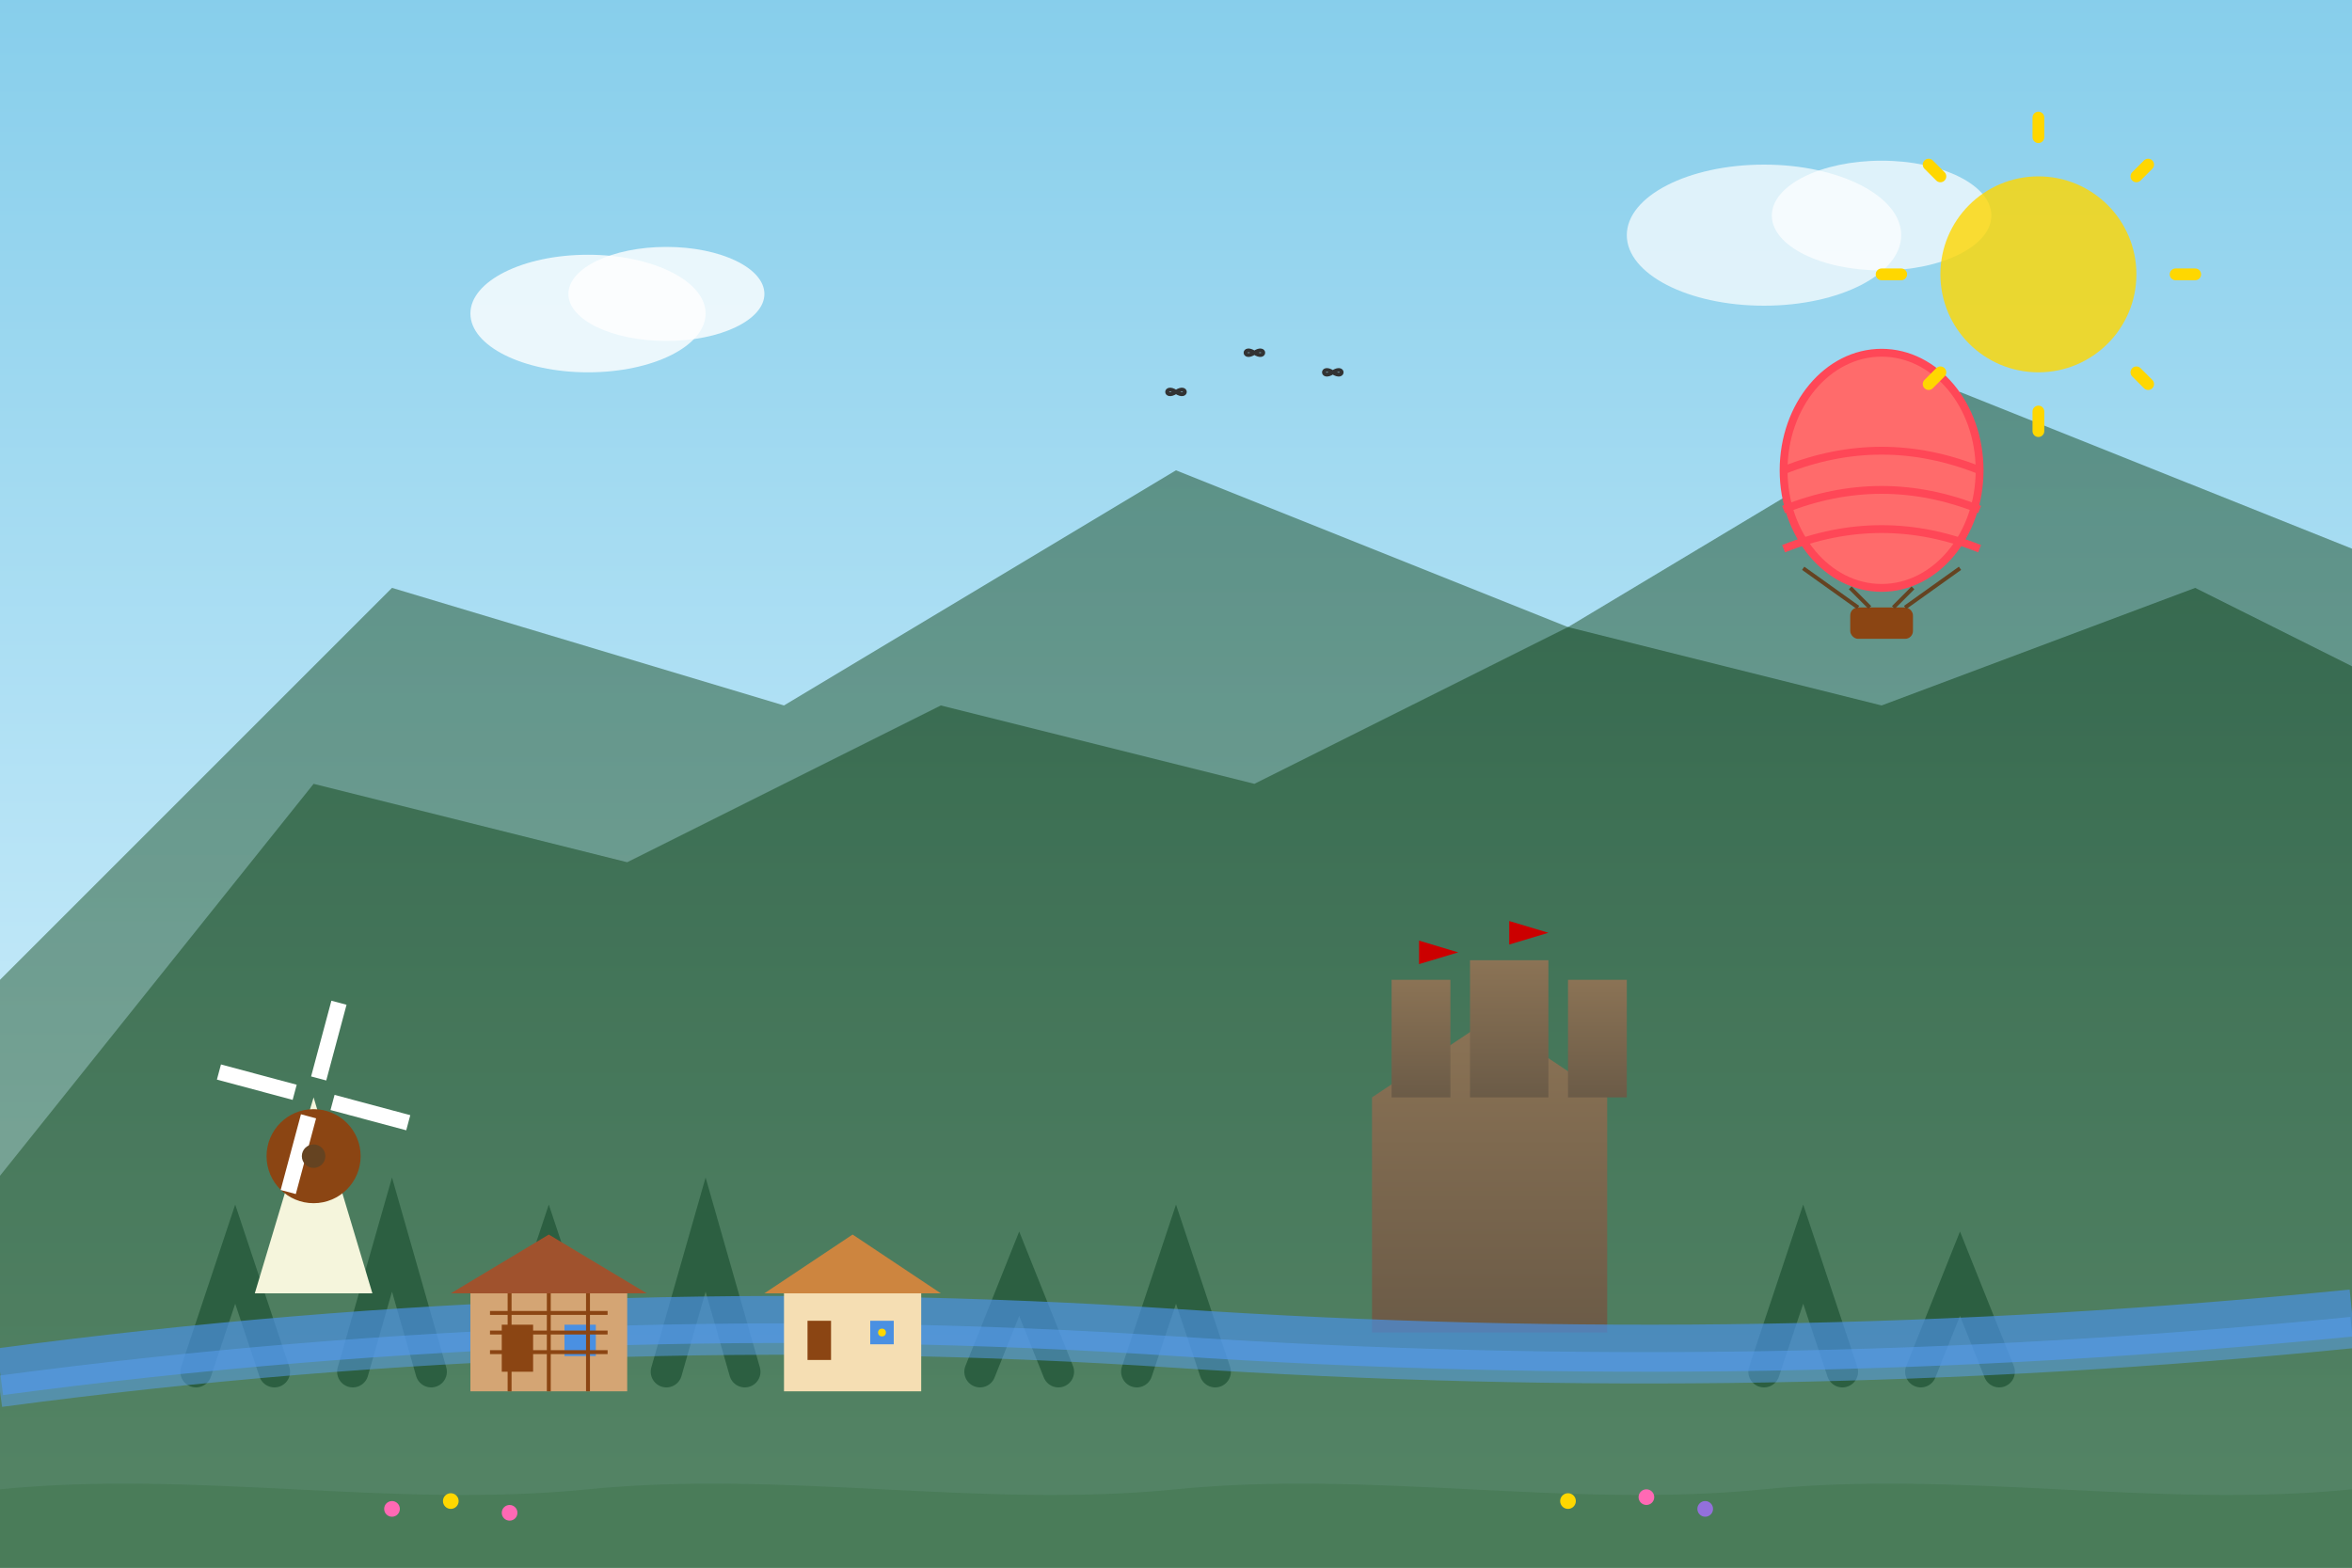 <svg width="600" height="400" viewBox="0 0 600 400" fill="none" xmlns="http://www.w3.org/2000/svg">
    <rect x="0" y="0" width="600" height="400" fill="#808080" stroke="none"/>
    <!-- Sky gradient -->
    <defs>
        <linearGradient id="skyGradient" x1="0%" y1="0%" x2="0%" y2="100%">
            <stop offset="0%" style="stop-color:#87CEEB;stop-opacity:1" />
            <stop offset="100%" style="stop-color:#E0F6FF;stop-opacity:1" />
        </linearGradient>
        <linearGradient id="mountainGradient" x1="0%" y1="0%" x2="0%" y2="100%">
            <stop offset="0%" style="stop-color:#2c5f41;stop-opacity:1" />
            <stop offset="100%" style="stop-color:#4a7c59;stop-opacity:1" />
        </linearGradient>
        <linearGradient id="castleGradient" x1="0%" y1="0%" x2="0%" y2="100%">
            <stop offset="0%" style="stop-color:#8B7355;stop-opacity:1" />
            <stop offset="100%" style="stop-color:#6B5B47;stop-opacity:1" />
        </linearGradient>
    </defs>
    
    <!-- Sky background -->
    <rect width="600" height="400" fill="url(#skyGradient)"/>
    
    <!-- Clouds -->
    <ellipse cx="150" cy="80" rx="30" ry="15" fill="white" opacity="0.8"/>
    <ellipse cx="170" cy="75" rx="25" ry="12" fill="white" opacity="0.8"/>
    <ellipse cx="450" cy="60" rx="35" ry="18" fill="white" opacity="0.7"/>
    <ellipse cx="480" cy="55" rx="28" ry="14" fill="white" opacity="0.7"/>
    
    <!-- Mountains in background -->
    <path d="M0 250L100 150L200 180L300 120L400 160L500 100L600 140V400H0V250Z" fill="url(#mountainGradient)" opacity="0.6"/>
    
    <!-- Middle mountains -->
    <path d="M0 300L80 200L160 220L240 180L320 200L400 160L480 180L560 150L600 170V400H0V300Z" fill="url(#mountainGradient)" opacity="0.8"/>
    
    <!-- Castle on hill -->
    <path d="M350 280L380 260L410 280V340H350V280Z" fill="url(#castleGradient)"/>
    <!-- Castle towers -->
    <rect x="355" y="250" width="15" height="30" fill="url(#castleGradient)"/>
    <rect x="375" y="245" width="20" height="35" fill="url(#castleGradient)"/>
    <rect x="400" y="250" width="15" height="30" fill="url(#castleGradient)"/>
    
    <!-- Castle flags -->
    <path d="M362 250L362 240L372 243L362 246Z" fill="#CC0000"/>
    <path d="M385 245L385 235L395 238L385 241Z" fill="#CC0000"/>
    
    <!-- Forest -->
    <path d="M50 350L60 320L70 350M90 350L100 315L110 350M130 350L140 320L150 350M170 350L180 315L190 350" stroke="#2c5f41" stroke-width="8" stroke-linecap="round"/>
    <path d="M250 350L260 325L270 350M290 350L300 320L310 350M450 350L460 320L470 350M490 350L500 325L510 350" stroke="#2c5f41" stroke-width="8" stroke-linecap="round"/>
    
    <!-- River -->
    <path d="M0 350Q150 330 300 340Q450 350 600 335" stroke="#4A90E2" stroke-width="12" fill="none" opacity="0.7"/>
    <path d="M0 355Q150 335 300 345Q450 355 600 340" stroke="#5BA0F2" stroke-width="8" fill="none" opacity="0.5"/>
    
    <!-- Traditional German houses -->
    <g transform="translate(120, 320)">
        <!-- House 1 -->
        <rect x="0" y="10" width="40" height="25" fill="#D4A574"/>
        <path d="M-5 10L20 -5L45 10Z" fill="#A0522D"/>
        <rect x="8" y="18" width="8" height="12" fill="#8B4513"/>
        <rect x="24" y="18" width="8" height="8" fill="#4A90E2"/>
        <!-- Half-timbered pattern -->
        <path d="M5 15L35 15M5 20L35 20M5 25L35 25" stroke="#8B4513" stroke-width="1"/>
        <path d="M10 10L10 35M20 10L20 35M30 10L30 35" stroke="#8B4513" stroke-width="1"/>
    </g>
    
    <g transform="translate(200, 315)">
        <!-- House 2 -->
        <rect x="0" y="15" width="35" height="25" fill="#F5DEB3"/>
        <path d="M-5 15L17.5 0L40 15Z" fill="#CD853F"/>
        <rect x="6" y="22" width="6" height="10" fill="#8B4513"/>
        <rect x="22" y="22" width="6" height="6" fill="#4A90E2"/>
        <circle cx="25" cy="25" r="1" fill="#FFD700"/>
    </g>
    
    <!-- Hot air balloon -->
    <g transform="translate(480, 120)">
        <ellipse cx="0" cy="0" rx="25" ry="30" fill="#FF6B6B"/>
        <ellipse cx="0" cy="0" rx="25" ry="30" fill="none" stroke="#FF4757" stroke-width="2"/>
        <path d="M-25 0Q0 -10 25 0" stroke="#FF4757" stroke-width="2" fill="none"/>
        <path d="M-25 10Q0 0 25 10" stroke="#FF4757" stroke-width="2" fill="none"/>
        <path d="M-25 20Q0 10 25 20" stroke="#FF4757" stroke-width="2" fill="none"/>
        <!-- Basket -->
        <rect x="-8" y="35" width="16" height="8" fill="#8B4513" rx="2"/>
        <!-- Ropes -->
        <path d="M-20 25L-6 35M20 25L6 35M-8 30L-3 35M8 30L3 35" stroke="#654321" stroke-width="1"/>
    </g>
    
    <!-- Traditional windmill -->
    <g transform="translate(80, 280)">
        <!-- Mill body -->
        <path d="M0 0L-15 50L15 50Z" fill="#F5F5DC"/>
        <circle cx="0" cy="15" r="12" fill="#8B4513"/>
        <!-- Blades -->
        <g transform="rotate(15)">
            <rect x="-2" y="-25" width="4" height="20" fill="#FFFFFF"/>
            <rect x="-25" y="-2" width="20" height="4" fill="#FFFFFF"/>
            <rect x="-2" y="5" width="4" height="20" fill="#FFFFFF"/>
            <rect x="5" y="-2" width="20" height="4" fill="#FFFFFF"/>
        </g>
        <circle cx="0" cy="15" r="3" fill="#654321"/>
    </g>
    
    <!-- Birds -->
    <g transform="translate(300, 100)">
        <path d="M0 0C-3 -2 -3 2 0 0C3 -2 3 2 0 0" stroke="#333" stroke-width="1" fill="none"/>
    </g>
    <g transform="translate(320, 90)">
        <path d="M0 0C-3 -2 -3 2 0 0C3 -2 3 2 0 0" stroke="#333" stroke-width="1" fill="none"/>
    </g>
    <g transform="translate(340, 95)">
        <path d="M0 0C-3 -2 -3 2 0 0C3 -2 3 2 0 0" stroke="#333" stroke-width="1" fill="none"/>
    </g>
    
    <!-- Sun -->
    <circle cx="520" cy="70" r="25" fill="#FFD700" opacity="0.8"/>
    <g transform="translate(520, 70)">
        <path d="M0 -35L0 -40M25 -25L28 -28M35 0L40 0M25 25L28 28M0 35L0 40M-25 25L-28 28M-35 0L-40 0M-25 -25L-28 -28" stroke="#FFD700" stroke-width="3" stroke-linecap="round"/>
    </g>
    
    <!-- Foreground grass -->
    <path d="M0 380C50 375 100 385 150 380C200 375 250 385 300 380C350 375 400 385 450 380C500 375 550 385 600 380V400H0V380Z" fill="#4a7c59"/>
    
    <!-- Flowers in foreground -->
    <g transform="translate(100, 385)">
        <circle cx="0" cy="0" r="2" fill="#FF69B4"/>
        <circle cx="15" cy="-2" r="2" fill="#FFD700"/>
        <circle cx="30" cy="1" r="2" fill="#FF69B4"/>
    </g>
    <g transform="translate(400, 383)">
        <circle cx="0" cy="0" r="2" fill="#FFD700"/>
        <circle cx="20" cy="-1" r="2" fill="#FF69B4"/>
        <circle cx="35" cy="2" r="2" fill="#9370DB"/>
    </g>
</svg>

